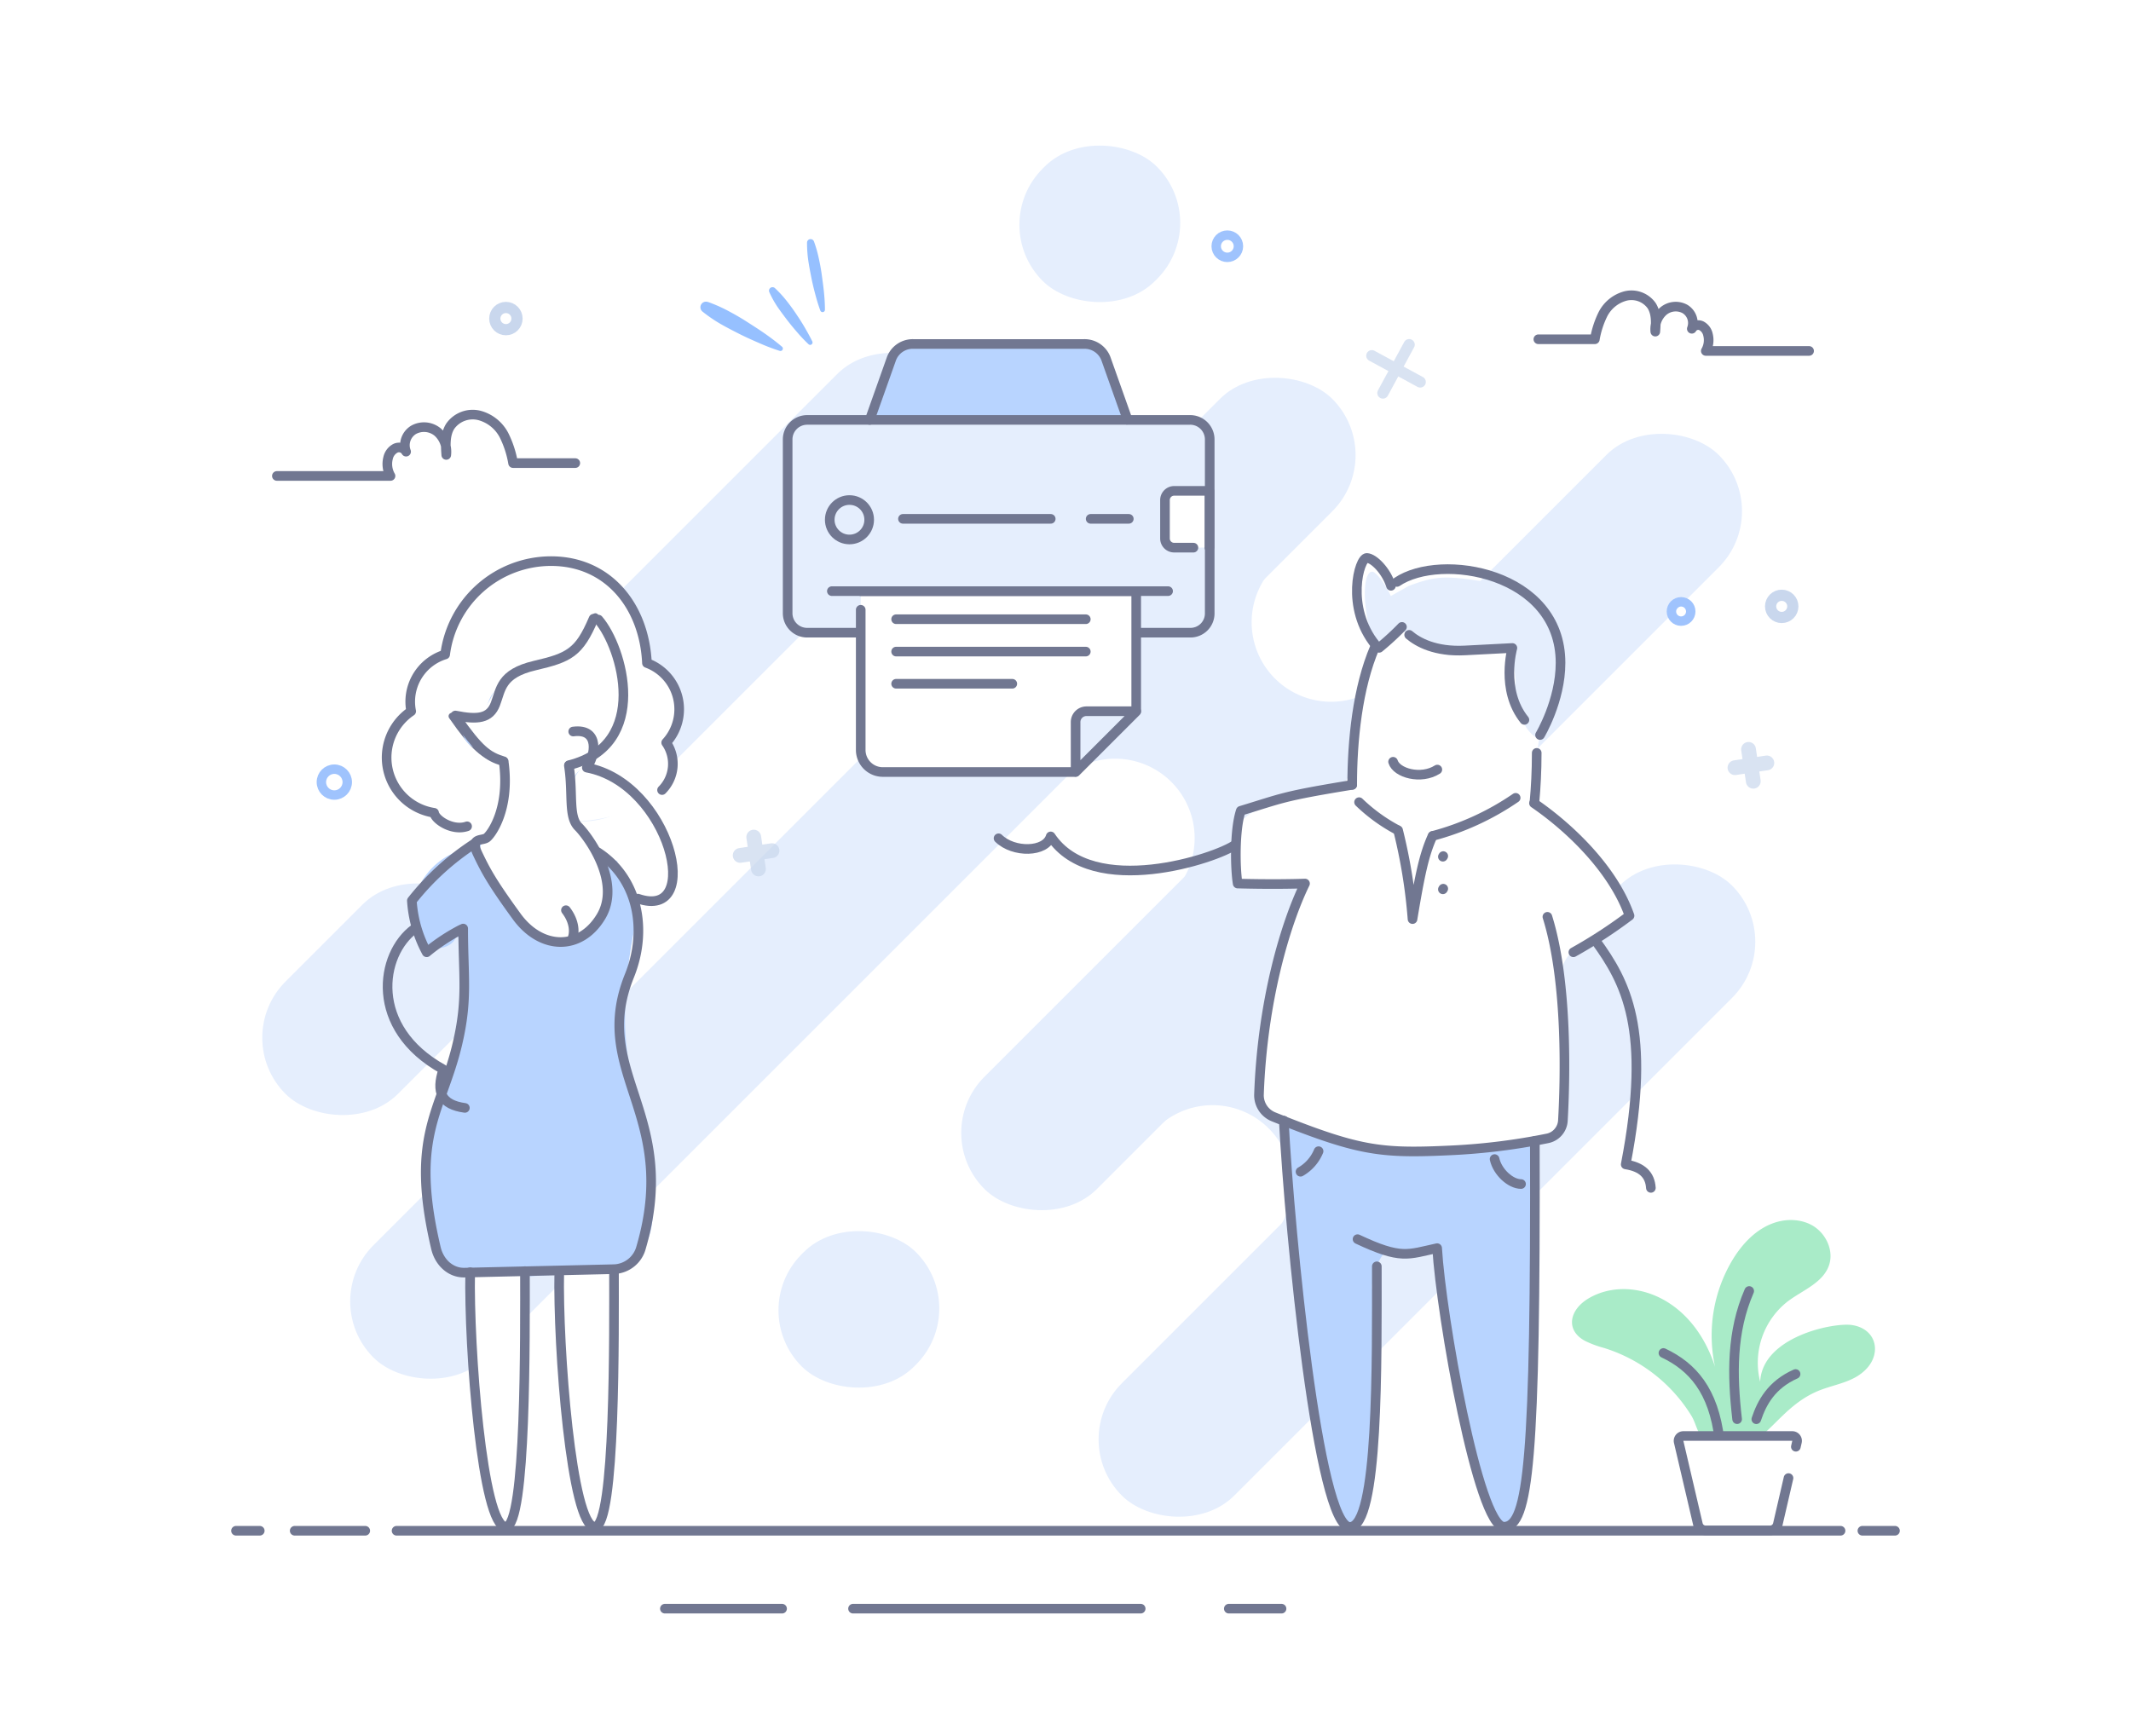 <svg xmlns="http://www.w3.org/2000/svg" viewBox="0 0 443 361"><defs><style>.cls-1,.cls-6{fill:#fff;}.cls-2,.cls-3{fill:#e5eefd;}.cls-11,.cls-2,.cls-5,.cls-6{stroke:#717791;}.cls-10,.cls-11,.cls-2,.cls-5,.cls-6,.cls-8,.cls-9{stroke-linecap:round;stroke-linejoin:round;}.cls-2,.cls-5,.cls-6{stroke-width:2px;}.cls-4{fill:#a9ebc8;}.cls-10,.cls-11,.cls-5,.cls-8,.cls-9{fill:none;}.cls-7{opacity:0.7;}.cls-10,.cls-8{stroke:#c9d7ed;}.cls-8{stroke-width:3.07px;}.cls-9{stroke:#9fc3fd;stroke-width:1.96px;}.cls-10{stroke-width:2.33px;}.cls-11{stroke-width:1.4px;}.cls-12{fill:#b8d4ff;}.cls-13{fill:#96c0ff;}</style></defs><g id="Layer_2" data-name="Layer 2"><g id="virtual-printer"><g id="easy"><rect class="cls-1" width="443" height="361"/><line class="cls-2" x1="177.33" y1="334.48" x2="237.13" y2="334.48"/><line class="cls-2" x1="255.45" y1="334.48" x2="266.41" y2="334.48"/><line class="cls-2" x1="138.22" y1="334.48" x2="162.58" y2="334.48"/><line class="cls-2" x1="387.16" y1="318.28" x2="393.94" y2="318.28"/><line class="cls-2" x1="82.44" y1="318.28" x2="382.62" y2="318.28"/><line class="cls-2" x1="61.26" y1="318.28" x2="75.93" y2="318.28"/><line class="cls-2" x1="49.06" y1="318.28" x2="54" y2="318.28"/><rect class="cls-3" x="206.95" y="231.02" width="179.38" height="33.04" rx="16.52" transform="translate(681.43 212.83) rotate(135)"/><rect class="cls-3" x="51.21" y="191.25" width="55.67" height="33.04" rx="16.52" transform="translate(281.85 298.79) rotate(135)"/><path class="cls-3" d="M240.57,234.45l47.29-47.29a16.52,16.52,0,0,0,23.36,23.36l-47.29,47.29a16.52,16.52,0,0,0-23.36-23.36Z"/><path class="cls-3" d="M220.35,162.41l44.31-44.31A16.52,16.52,0,0,0,288,141.46l-44.31,44.31a16.52,16.52,0,0,0-23.36-23.36Z"/><rect class="cls-3" x="173.05" y="154.4" width="215.86" height="33.04" rx="16.52" transform="translate(600.52 93.09) rotate(135)"/><rect class="cls-3" x="36.36" y="166.09" width="281.89" height="33.04" rx="16.52" transform="translate(431.8 186.36) rotate(135)"/><rect class="cls-3" x="90.38" y="105.58" width="125.39" height="33.04" rx="16.52" transform="translate(347.66 100.19) rotate(135)"/><rect class="cls-3" x="211.84" y="30.02" width="33.59" height="33.04" rx="16.52" transform="translate(423.21 -82.22) rotate(135)"/><rect class="cls-3" x="161.75" y="255.72" width="33.59" height="33.04" rx="16.52" transform="translate(497.3 338.5) rotate(135)"/><path class="cls-4" d="M333.34,280.24a21.21,21.21,0,0,1-3.83-1.43c-4.16-2.24-3.26-6.51.79-8.88,8.1-4.73,21.31-.81,26.23,14.25A30.55,30.55,0,0,1,360.14,262c5.44-9,12.66-9.38,16.51-7.26,2.92,1.61,4.68,5.33,3.53,8.46-1.31,3.57-5.42,5.06-8.47,7.34a16.16,16.16,0,0,0-5.8,16.76c.45-9.37,15.26-12.37,19.09-11.79,5,.76,6.18,5.67,3.05,9.05-2.49,2.69-6.07,3.16-9.32,4.35-8.58,3.14-11.18,11.18-18.09,12.43a7.38,7.38,0,0,1-6.69-2.26c-1.15-1.3-1.42-3.19-2.31-4.67A32.74,32.74,0,0,0,333.34,280.24Z"/><path class="cls-5" d="M363.63,268.43c-3.68,8.42-3.58,17.37-2.51,26.65"/><path class="cls-5" d="M345.8,281.32c6,2.85,10.43,7.74,11.66,18.05"/><path class="cls-5" d="M373.27,285.69c-5,2.23-7,5.92-8.16,9.4"/><path class="cls-6" d="M371.8,307.33l-2.22,9.59A1.66,1.66,0,0,1,368,318.2H354.58a1.65,1.65,0,0,1-1.61-1.28l-4-17.11a1,1,0,0,1,1-1.23h22.59a1,1,0,0,1,1,1.23l-.23,1"/><g class="cls-7"><line class="cls-8" x1="363.49" y1="155.81" x2="364.48" y2="162.44"/><line class="cls-8" x1="367.3" y1="158.63" x2="360.67" y2="159.62"/></g><g class="cls-7"><line class="cls-8" x1="156.69" y1="174.05" x2="157.67" y2="180.68"/><line class="cls-8" x1="160.49" y1="176.87" x2="153.87" y2="177.86"/></g><circle class="cls-9" cx="349.47" cy="127.14" r="2.01"/><circle class="cls-9" cx="69.5" cy="162.62" r="2.69"/><g class="cls-7"><line class="cls-10" x1="292.94" y1="71.66" x2="287.48" y2="81.72"/><line class="cls-10" x1="295.24" y1="79.42" x2="285.18" y2="73.96"/></g><circle class="cls-10" cx="370.39" cy="126.08" r="2.31"/><circle class="cls-10" cx="105.17" cy="66.24" r="2.31"/><circle class="cls-9" cx="255.14" cy="51.2" r="2.31"/><path class="cls-5" d="M319.8,70.54h11.74a19,19,0,0,1,1.72-5.28,7.42,7.42,0,0,1,4.67-3.72,5.16,5.16,0,0,1,5.41,2c1,1.56.93,3.56.77,5.41a5,5,0,0,1,1.69-4.27,4,4,0,0,1,4.47-.44,3.4,3.4,0,0,1,1.43,4.12,1.54,1.54,0,0,1,2-.62,2.72,2.72,0,0,1,1.36,1.84,4.56,4.56,0,0,1-.45,3.39h21.47"/><path class="cls-5" d="M119.59,96.29H106.66a20.66,20.66,0,0,0-1.9-5.83,8.15,8.15,0,0,0-5.14-4.09,5.71,5.71,0,0,0-6,2.22c-1.11,1.72-1,3.93-.85,6A5.52,5.52,0,0,0,91,89.85,4.46,4.46,0,0,0,86,89.36a3.74,3.74,0,0,0-1.58,4.55,1.7,1.7,0,0,0-2.24-.69,3,3,0,0,0-1.5,2,5,5,0,0,0,.5,3.74H57.56"/><path class="cls-1" d="M138.48,154.41a7.64,7.64,0,0,1,1.41,4.41,7.75,7.75,0,0,1-2.26,5.45c-2.08,2.1-8.35,6.3-18.51,6.55l-.11,0a10.65,10.65,0,0,0-.49-3.77c-.55-2-1.24-4.1-.55-6,.76-2.19,3-3.44,4.82-4.87a17.68,17.68,0,0,0,.16-27.76,13.71,13.71,0,0,1-7.75,7.87c-3.49,1.36-7.75,1.41-10.25,4.2-1.61,1.8-2.12,4.36-3.71,6.18a6.7,6.7,0,0,1-6.95,1.92c.39,2.51,2.42,4.45,4.39,6.09s4.06,3.39,4.77,5.86a11.32,11.32,0,0,1,.37,2.33c.16,1.85.33,3.69.49,5.54v.09l-.9-.14c-1.36,1.76-4.76,3-6.3,3.51-3,1.06-6.67-1.38-6.88-2.81a11.63,11.63,0,0,1-4.78-21.12,11.76,11.76,0,0,1-.18-2,10.27,10.27,0,0,1,7.24-9.83,22.26,22.26,0,0,1,22-19.41c11.93,0,19.41,9.41,20,21.21a10.21,10.21,0,0,1,4,16.54Z"/><path class="cls-11" d="M103.78,158c-3.28-1-5.08-2.29-9.83-9.09"/><path class="cls-11" d="M123.77,128.21c5.08,5.84,11,26.33-6.16,30.59"/><path class="cls-5" d="M137.63,164.27a7.71,7.71,0,0,0,.86-9.86,10.25,10.25,0,0,0-4-16.55c-.55-11.79-8-21.19-19.95-21.19a22.22,22.22,0,0,0-22,19.41,10.26,10.26,0,0,0-7.26,9.81,10.12,10.12,0,0,0,.2,2A11.62,11.62,0,0,0,90.24,169c.2,1.43,3.82,3.86,6.86,2.81"/><path class="cls-12" d="M133.12,260.34c-3,3.49-8.07,4-12.65,4.35l-14,.93c-3.36.22-6.87.42-9.94-1-5-2.26-7.4-8.14-7.89-13.63-.86-9.63,2.6-19.06,5.32-28.34s4.69-19.5,1-28.46c-.38,2.76-4.32,3.82-6.59,2.21s-2.94-4.72-2.63-7.48a14.73,14.73,0,0,1,8.13-11.37c4.18-2,8.27-4.37,10.62-8.56,2.06-3.65,1.85-8.91-1.56-11.31-2.14-1.52-5.33-1.87-6.41-4.26-.72-1.58-1.21-4.12.53-4,2.73.14,4-2.24,4.64-3.87,2.35-5.6,10.51-6.62,16.21-9.59,3.25-1.69,4.11-5.16,6.61-7.57,6.7,6.43,7.51,18.05,1.77,25.33-2.83,3.6-7.1,6.43-8,10.9-.72,3.42.8,7,3.16,9.57a25.1,25.1,0,0,0,6.91,4.91,8.37,8.37,0,0,0,.77,4.22c.72,1.48,1.91,2.69,2.58,4.18a7.52,7.52,0,0,1,.45,1.39,2.38,2.38,0,0,1,.68-.48l-.42,2.24c0,.49.07,1,.09,1.46s0,1,0,1.43a2.58,2.58,0,0,1-.56-.66,94.13,94.13,0,0,0-2,20.1c.35,12.07,4.59,23.72,5.63,35.75C135.92,252.78,135.76,257.26,133.12,260.34Z"/><path class="cls-1" d="M95.5,148.42a5.15,5.15,0,0,0,1,3.8c1.39,1.75,3.75,2.43,5.44,3.9a9.12,9.12,0,0,1,2.84,7.15,16.69,16.69,0,0,1-2.37,7.51c-1.28,2.28-2.93,4.62-2.68,7.23a10.17,10.17,0,0,0,2,4.56q2.58,3.78,5.5,7.29c2.14,2.58,4.63,5.17,7.89,5.9a9.61,9.61,0,0,0,9.89-4.43,12.57,12.57,0,0,0,.69-11.12c-1.33-3.31-3.81-6-5.51-9.16s-2.49-7.25-.4-10.14a18,18,0,0,1,3.56-3.17,19.46,19.46,0,0,0,4-25.88c-.92-1.39-2.23-2.77-3.9-2.85-1.43-.07-1.4,2.5-2.33,3.6s-1.91,1.91-2.89,3c-3.74,4.05-12,2.69-15,7.28-.83,1.25-1.27,2.76-2.24,3.91a5.35,5.35,0,0,1-5.88,1.47"/><path class="cls-6" d="M97.74,264.53c-.32,15.47,2.53,52.93,7.39,52.92,4.32,0,4-40.26,4-53.16"/><path class="cls-6" d="M116.26,264.46c-.33,15.43,2.52,53,7.38,53,4.36,0,4-40.95,4-53.51"/><path class="cls-5" d="M118.26,159.18l.09.65c.75,5.47-.19,10,1.88,12.07s9,11.5,4.72,18.66-12.44,7-17.53,0-6.41-9.43-8.11-13,.94-2.64,1.89-3.39,4.71-5.84,3.58-15.27a5.14,5.14,0,0,1-.06-.55"/><path class="cls-5" d="M96.29,193.07c0,10,1,14.62-1.21,24-3.3,14-10,19-4.45,42.46.69,2.9,3,5.14,5.93,5.08l31.14-.72a6.05,6.05,0,0,0,5.59-4.56c8.07-27.74-10.59-36.27-2.44-56.45,3.8-9.42,1.88-20.21-6.61-25.7"/><path class="cls-5" d="M117.65,189.25c1.83,2.37,1.92,4.84,1.19,6.21"/><path class="cls-5" d="M104.62,158.27c-3.25-1-5-2.27-9.73-9"/><path class="cls-5" d="M124.4,128.83c5,5.78,10.89,26-6.1,30.27"/><path class="cls-5" d="M95.81,193.29A40.55,40.55,0,0,0,88.7,198a25.91,25.91,0,0,1-3.08-10.73,54.07,54.07,0,0,1,13.21-12"/><path class="cls-5" d="M86.16,193.13c-7.19,5.23-9.57,20.65,6,29.23-1.59,4.71-.4,7.34,4.48,8"/><path class="cls-5" d="M132.59,186.84c13.88,4.78,6.66-24-10.6-27.23,1.74-2.4,2.83-8.24-2.83-7.51"/><path class="cls-5" d="M94.67,148.77c4.62.92,7.13.66,8.31-2.38s1.06-6.33,8.19-8,9.19-2.61,12.22-9.74"/><path class="cls-1" d="M294.39,129.35a18.37,18.37,0,0,0-9.91,9.22c-2.26,4.81-2.31,10.31-2.63,15.61-.19,3.19-.59,6.62-2.71,9a4.5,4.5,0,0,0-1.31,1.86,2.47,2.47,0,0,0,1,2.33,10.29,10.29,0,0,0,2.39,1.2A17.48,17.48,0,0,1,291,179.48c.5,1.67.94,3.66,2.53,4.37,1.39.61,3-.12,4.1-1.2a42,42,0,0,0,2.66-3.68c2.37-3,6.18-4.47,9.7-6s7.19-3.63,8.64-7.2a16.87,16.87,0,0,0,.91-4.74c.23-2.58-.27-6.11.85-8.45,2.42-5.06.74-10.36-2-14.95-2.35-3.91-6.68-6.3-11.14-7.31s-9.07-.79-13.63-.58"/><path class="cls-1" d="M276.46,164.11l-10.12,2.64c-3.23.84-6.71,1.85-8.67,4.54-2.7,3.68-1.45,8.82-.08,13.17L271.1,183a207.21,207.21,0,0,0-8.75,37.67c-.45,3.38-.76,7.08,1.06,10,1.94,3.07,5.73,4.34,9.25,5.22a114.51,114.51,0,0,0,42,2.46c3.15-.4,6.59-1.12,8.5-3.65,1.75-2.33,1.69-5.5,1.55-8.41L324,209.54c-.2-4.22-.17-9,3-11.88,1.79-1.62,4.25-2.21,6.47-3.15s4.48-2.57,4.83-5-1.31-4.52-2.87-6.35l-8.27-9.73c-2.56-3-6.7-6-9.26-9-5.44,2.67-9.31,5.33-14.75,8-2.09,1-4.26,2.12-5.72,4-3,3.78-2.16,9.58-5,13.52-.05-4.92-.12-10-2.12-14.49-2.22-5-7.19-8.52-11.87-11.53Z"/><path class="cls-12" d="M266.6,237l5.66,46.43c1.39,11.38,2.81,22.88,6.87,33.6a3.8,3.8,0,0,0,3.44-2,10.74,10.74,0,0,0,1.19-4,180.94,180.94,0,0,0,1.49-43.31A12.08,12.08,0,0,1,287.4,261c1.43-1.92,2.87-1.17,5.26-1.25,1.91-.06,4-.06,5.49,1.15,1.72,1.42,2,3.92,2.1,6.14A162,162,0,0,0,312,317.78c3.08-1.14,4.13-4.89,4.64-8.13,1.85-11.83,2-23.85,2.22-35.82l.55-36c-10.37.9-20.8,1.8-31.16.87a89.13,89.13,0,0,1-21-4.48c-.62,1.85-.12.36-.75,2.21"/><path class="cls-3" d="M324.51,136.79c-.29-3.33.81-.48-2.54-8.3a25.71,25.71,0,0,0-1.74-2.35c-.83-1,0,0-1.59-1.7A11.29,11.29,0,0,0,313,121c-1-.3,1.69,1-1.26.46-11.06-1.87-12.82-1.89-18.89.37l-3.72,2.1c-1.35-2.84-2.66-4.36-3.5-4.93-1.27-.86-3,2.3-1,11.64-.16,1.8-1.35,1,.85,2.89.16.23.3.47.47.69l.14-.37,2.54-1.09s.61-1.5,1.23-1.49.76-.76,2,.07,2.37,1.83,3.43,2.45.27,1,2.86,1.56,2.15,1.08,4.52.77c1.75-.23,5.81-1.17,9.22-.59,1.74.29,1.41-2.53,2.07.44s.71,2.17,1,4.28-.36,3.15,0,3.84c1.53,3.14-1.38,2.31,1.74,5.69,0,0,.07,1.52,2.27,3.32.49.41.78-.34.78-.34.4-1,.18.76.59-.12,1.86-4,2.37-6.6,3.77-10.12C325,140.19,324.72,139.24,324.51,136.79Z"/><path class="cls-5" d="M266.88,233c1.25,23.81,7.16,84.5,13.73,84.49,6,0,5.61-34.44,5.61-54.19"/><path class="cls-5" d="M282.21,257.65c9.08,4.27,10.41,3.2,16.55,1.87.8,13.88,8.55,57.93,13.88,57.93,5.17,0,6.59-14.25,6.43-80.23"/><path class="cls-5" d="M281.1,163.19c-14.67,2.4-14.39,2.74-23.16,5.39-1.32,4-1.17,12-.65,15.13,0,0,7.08.23,14,0-4.09,8.38-8.88,24.44-9.57,43.9a4.84,4.84,0,0,0,3.06,4.62c17.45,7,22,7.62,35.9,7a131.9,131.9,0,0,0,21-2.53A4,4,0,0,0,324.9,233c.44-7.71,1.11-28.51-3.22-42.37"/><path class="cls-5" d="M318.89,167c7.64,5.24,16.54,13.9,19.86,23.4A101.06,101.06,0,0,1,327.08,198"/><path class="cls-5" d="M319.46,156.54c0,3.85-.2,7.33-.45,10"/><path class="cls-5" d="M281.1,163.19c0-9.09,1.08-20.18,4.72-28.64"/><path class="cls-5" d="M289.6,158.39c.72,2.34,5.77,3.79,9.2,1.62"/><path class="cls-5" d="M331.74,195.65c6.14,8.5,11.67,18.29,6.22,46.46,3.42.54,5.05,2.17,5.23,4.88"/><path class="cls-5" d="M256.84,175.6c-3.92,2.86-29.67,11.44-38.42-1.69-1,3.35-7.72,3.47-10.84.39"/><path class="cls-5" d="M297.86,173.8a55.61,55.61,0,0,0,17.22-7.91"/><path class="cls-5" d="M290.33,172.48a35.33,35.33,0,0,1-7.8-5.69"/><path class="cls-5" d="M274.11,239.36a8.75,8.75,0,0,1-3.75,4.27"/><path class="cls-5" d="M310.7,241c.61,2.75,3.36,5.19,5.5,5.19"/><path class="cls-5" d="M290.64,172.63a112,112,0,0,1,3,18.47c1.55-9.34,2.42-13.44,4.16-17.28"/><line class="cls-5" x1="300.03" y1="178" x2="299.95" y2="178.13"/><line class="cls-5" x1="300.03" y1="184.78" x2="299.95" y2="184.91"/><path class="cls-5" d="M289.16,121.8c-1-3.18-3.6-5.72-5-5.79-1.61-.1-4.55,10.36,1.83,18.14"/><path class="cls-5" d="M292.94,132c1.81,1.54,5.43,3.57,11.64,3.24l9.82-.51s-2.51,8.73,2.5,14.95"/><path class="cls-5" d="M286.7,134.7a55.76,55.76,0,0,0,4.74-4.35"/><path class="cls-5" d="M290.41,121c9.13-6.19,34-2,34,16.83,0,7.91-4.26,15-4.26,15"/><path class="cls-13" d="M147.19,62.79a31.15,31.15,0,0,1,4.13,1.82c1.32.7,2.62,1.44,3.88,2.25s2.53,1.61,3.76,2.47,2.44,1.77,3.6,2.76a.5.5,0,0,1-.48.86c-1.45-.46-2.85-1-4.24-1.61s-2.75-1.21-4.08-1.88-2.67-1.36-4-2.12a31,31,0,0,1-3.72-2.55,1.16,1.16,0,0,1,1.11-2Z"/><path class="cls-13" d="M161.12,59.93a23.4,23.4,0,0,1,2.3,2.49c.7.88,1.37,1.78,2,2.72S166.66,67,167.24,68s1.14,2,1.63,3a.5.5,0,0,1-.24.66.48.48,0,0,1-.55-.09,31.86,31.86,0,0,1-2.34-2.46c-.74-.85-1.46-1.72-2.14-2.61s-1.35-1.79-2-2.73a21.39,21.39,0,0,1-1.66-3,.73.73,0,0,1,.37-1A.74.74,0,0,1,161.12,59.93Z"/><path class="cls-13" d="M169.2,50.18a25.5,25.5,0,0,1,1,3.47c.26,1.18.48,2.36.64,3.55s.33,2.38.45,3.58.2,2.4.2,3.62a.49.49,0,0,1-.49.5.5.5,0,0,1-.47-.33c-.42-1.14-.76-2.3-1.07-3.46s-.59-2.34-.82-3.52-.46-2.35-.63-3.54a25.7,25.7,0,0,1-.24-3.62.73.73,0,0,1,.74-.71A.75.75,0,0,1,169.2,50.18Z"/><path class="cls-12" d="M251.41,91.37V127.5a4.05,4.05,0,0,1-3.92,4.05H167.65a4.05,4.05,0,0,1-3.91-4.05V91.37a4.06,4.06,0,0,1,4.06-4.06h13l4.55-12.79a4.74,4.74,0,0,1,4.51-3h35.51a4.75,4.75,0,0,1,4.52,3l4.54,12.79h13a4.11,4.11,0,0,1,1.06.14A4.06,4.06,0,0,1,251.41,91.37Z"/><path class="cls-3" d="M251.41,91.37V127.5a4.05,4.05,0,0,1-3.92,4.05H167.65a4.05,4.05,0,0,1-3.91-4.05V91.37a4.06,4.06,0,0,1,3-3.92h81.67A4.06,4.06,0,0,1,251.41,91.37Z"/><path class="cls-5" d="M163.74,101V91.37a4.06,4.06,0,0,1,4.06-4.06h13l4.54-12.79a4.74,4.74,0,0,1,4.51-3h35.51a4.75,4.75,0,0,1,4.52,3l4.54,12.79h13a4.06,4.06,0,0,1,4.06,4.06V127.5a4,4,0,0,1-4.06,4.05H167.8a4.05,4.05,0,0,1-4.06-4.05V101Z"/><path class="cls-6" d="M178.93,126.79v29.14a4.59,4.59,0,0,0,4.59,4.59H223.6l12.6-12.6,0,0v-25H178.93"/><path class="cls-2" d="M223.6,160.48l0,0,12.6-12.6H225.87a2.26,2.26,0,0,0-2.27,2.27Z"/><line class="cls-2" x1="172.93" y1="122.91" x2="242.83" y2="122.91"/><path class="cls-6" d="M248.09,113.87h-4a1.91,1.91,0,0,1-1.91-1.9v-8a1.92,1.92,0,0,1,1.91-1.91h7.32v11.77h0"/><line class="cls-2" x1="180.77" y1="87.31" x2="234.09" y2="87.31"/><line class="cls-2" x1="226.73" y1="107.88" x2="234.66" y2="107.88"/><line class="cls-2" x1="187.71" y1="107.88" x2="218.43" y2="107.88"/><line class="cls-2" x1="186.29" y1="135.48" x2="225.72" y2="135.48"/><line class="cls-2" x1="186.29" y1="128.75" x2="225.72" y2="128.75"/><line class="cls-2" x1="186.29" y1="142.17" x2="210.44" y2="142.17"/><circle class="cls-2" cx="176.59" cy="108.07" r="4.1"/></g></g></g></svg>